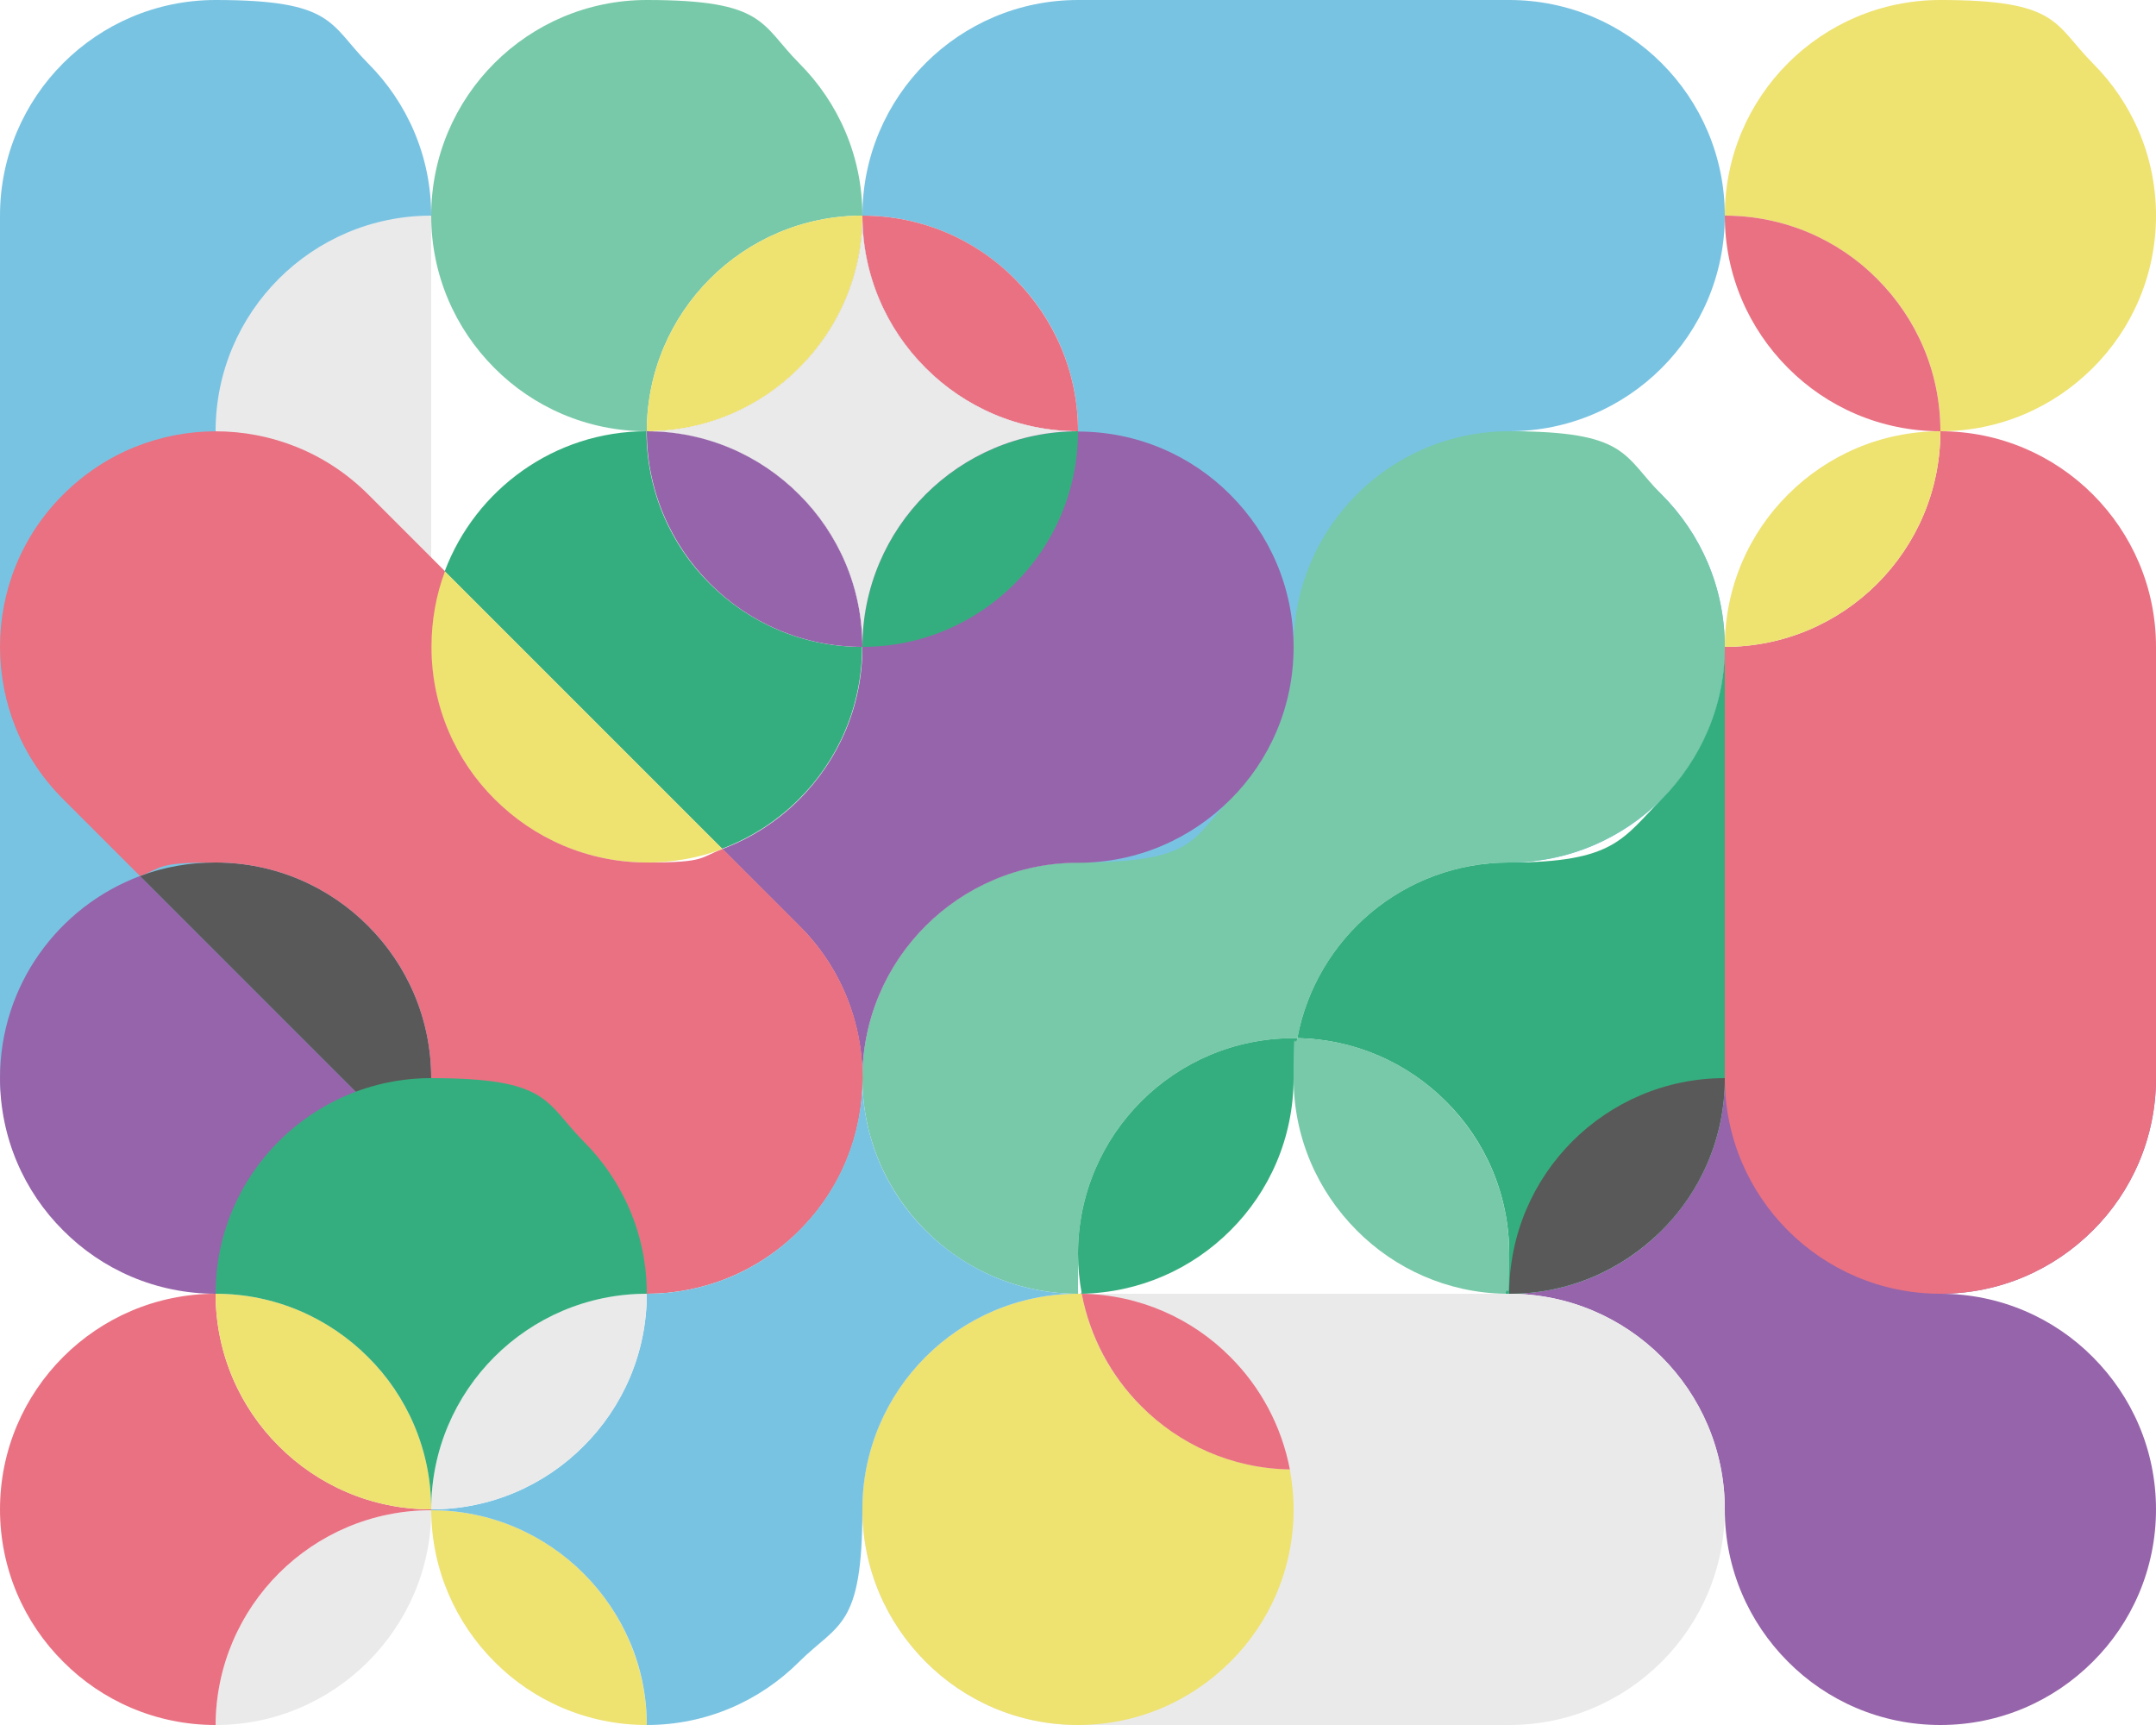 <svg xmlns="http://www.w3.org/2000/svg" xmlns:i="http://ns.adobe.com/AdobeIllustrator/10.0/" viewBox="0 0 750 600"><defs><style>      .cls-1 {        fill: #9664aa;      }      .cls-2 {        fill: #595959;      }      .cls-3 {        fill: #35ae7f;      }      .cls-4 {        fill: #e97182;      }      .cls-5 {        fill: #77c9a9;      }      .cls-6 {        fill: #79c3e2;      }      .cls-7 {        fill: #eee271;      }      .cls-8 {        fill: #eaeaeb;      }    </style></defs><g><g id="Layer_1"><path class="cls-1" d="M675,600c-20.7,0-39.5-8.4-53-22-13.6-13.6-22-32.3-22-53,0-41.4-33.6-75-75-75,20.7,0,39.5-8.4,53-22,13.6-13.6,22-32.3,22-53,0-41.4,33.6-75,75-75s39.5,8.4,53,22c13.6,13.6,22,32.3,22,53s-8.4,39.5-22,53c-13.6,13.6-32.3,22-53,22,20.7,0,39.5,8.4,53,22,13.6,13.6,22,32.3,22,53s-8.4,39.5-22,53c-13.6,13.6-32.3,22-53,22Z"></path><g id="shapes"><path class="cls-6" d="M525,300h-150c-20.7,0-39.5-8.4-53-22-13.6-13.6-22-32.3-22-53,20.7,0,39.5-8.4,53-22,13.6-13.6,22-32.3,22-53h0c0-20.7-8.4-39.5-22-53-13.6-13.6-32.3-22-53-22h0C300,33.6,333.6,0,375,0h150C566.4,0,600,33.6,600,75s-33.6,75-75,75c41.4,0,75,33.6,75,75s-33.6,75-75,75Z"></path><path class="cls-8" d="M525,600h-150c-20.7,0-39.5-8.4-53-22-13.6-13.6-22-32.3-22-53,0-41.4,33.6-75,75-75h150c41.4,0,75,33.6,75,75s-33.6,75-75,75Z"></path><path class="cls-4" d="M675,450c-41.4,0-75-33.6-75-75v-150c41.4,0,75-33.6,75-75h0c41.4,0,75,33.6,75,75v150c0,20.7-8.4,39.5-22,53-13.6,13.6-32.3,22-53,22Z"></path><path class="cls-5" d="M375,450c-20.7,0-39.5-8.4-53-22-13.6-13.6-22-32.3-22-53,0-41.4,33.6-75,75-75s39.5-8.4,53-22c13.6-13.6,22-32.3,22-53,0-41.4,33.6-75,75-75s39.5,8.4,53,22c13.6,13.6,22,32.3,22,53s-8.4,39.5-22,53-32.3,22-53,22c-36.7,0-67.2,26.3-73.7,61.1-.4,0-.9,0-1.3,0-41.4,0-75,33.6-75,75s.4,9.4,1.3,13.9c-.4,0-.9,0-1.3,0Z"></path><path class="cls-3" d="M525,450c-.4,0-.9,0-1.3,0,.8-4.5,1.3-9.1,1.3-13.9,0-20.7-8.4-39.5-22-53-13.3-13.3-31.5-21.6-51.7-22,6.5-34.8,37-61.1,73.7-61.1s39.5-8.4,53-22,22-32.3,22-53v150c0,20.7-8.4,39.5-22,53-13.6,13.6-32.3,22-53,22Z"></path><path class="cls-6" d="M75,448.5c-20.7,0-39.5-8.4-53-22C8.4,413,0,394.2,0,373.5V75C0,33.6,33.6,0,75,0s39.5,8.4,53,22c13.6,13.6,22,32.3,22,53v298.5c0,41.4-33.6,75-75,75Z"></path><path class="cls-1" d="M75,450c-20.7,0-39.5-8.4-53-22C8.4,414.5,0,395.7,0,375c0-32.2,20.2-59.6,48.7-70.3l96.6,96.6c-3.8,10.1-9.7,19.2-17.2,26.7-13.6,13.6-32.3,22-53,22Z"></path><path class="cls-7" d="M375,600c-20.7,0-39.5-8.4-53-22-13.6-13.6-22-32.3-22-53,0-41.4,33.6-75,75-75s.9,0,1.3,0c2.8,15.1,10.2,28.7,20.7,39.1,13.3,13.3,31.5,21.6,51.7,22,.8,4.5,1.3,9.2,1.3,13.9,0,20.7-8.4,39.5-22,53-13.6,13.6-32.3,22-53,22Z"></path><path class="cls-3" d="M376.3,450c-.8-4.5-1.3-9.1-1.3-13.9,0-41.4,33.6-75,75-75s.9,0,1.3,0c-.8,4.5-1.3,9.1-1.3,13.9,0,20.7-8.4,39.5-22,53-13.3,13.3-31.5,21.6-51.7,22Z"></path><path class="cls-5" d="M523.7,450c-20.2-.3-38.5-8.7-51.7-22-13.6-13.6-22-32.3-22-53s.4-9.4,1.3-13.9c20.2.3,38.5,8.7,51.7,22,13.6,13.6,22,32.3,22,53s-.4,9.4-1.3,13.9Z"></path><path class="cls-4" d="M448.7,511.1c-20.2-.3-38.5-8.7-51.7-22-10.5-10.5-17.8-24-20.7-39.1,20.2.3,38.5,8.7,51.7,22,10.5,10.5,17.8,24,20.7,39.1Z"></path><path class="cls-3" d="M251.3,295.3l-96.6-96.6c10.7-28.4,38.1-48.7,70.2-48.7h0c0,20.7,8.4,39.5,22,53,13.6,13.6,32.3,22,53,22,0,20.7-8.4,39.5-22,53-7.5,7.5-16.6,13.4-26.7,17.2Z"></path><path class="cls-1" d="M300,375c0-19.2-7.3-38.4-22-53l-26.7-26.7c10.1-3.8,19.2-9.7,26.7-17.2,13.6-13.6,22-32.3,22-53s-8.4-39.5-22-53c-13.6-13.6-32.3-22-53-22,20.7,0,39.5-8.4,53-22,13.6-13.6,22-32.3,22-53,0,20.7,8.4,39.5,22,53,13.6,13.6,32.3,22,53,22s39.5,8.4,53,22c13.6,13.6,22,32.3,22,53s-8.4,39.5-22,53c-13.6,13.6-32.3,22-53,22-41.4,0-75,33.6-75,75Z"></path><path class="cls-5" d="M225,150h0c-20.7,0-39.5-8.4-53-22-13.6-13.6-22-32.3-22-53C150,33.6,183.6,0,225,0s39.5,8.4,53,22c13.6,13.6,22,32.3,22,53h0c-41.4,0-75,33.6-75,75Z"></path><path class="cls-7" d="M225,150c0-41.4,33.6-75,75-75,0,20.7-8.4,39.5-22,53-13.6,13.6-32.3,22-53,22Z"></path><path class="cls-4" d="M375,150c-20.7,0-39.5-8.4-53-22-13.6-13.6-22-32.3-22-53,20.7,0,39.5,8.4,53,22,13.6,13.6,22,32.3,22,53Z"></path><path class="cls-3" d="M300,225h0c0-41.4,33.6-75,75-75h0c0,20.7-8.4,39.5-22,53-13.6,13.6-32.3,22-53,22Z"></path><path class="cls-1" d="M300,225c-20.7,0-39.5-8.4-53-22-13.6-13.6-22-32.3-22-53h0c20.7,0,39.5,8.4,53,22,13.6,13.6,22,32.3,22,53h0Z"></path><path class="cls-8" d="M300,225c0-20.7-8.4-39.5-22-53-13.6-13.6-32.3-22-53-22,20.7,0,39.5-8.4,53-22,13.6-13.6,22-32.3,22-53,0,20.7,8.4,39.5,22,53,13.6,13.6,32.3,22,53,22-41.4,0-75,33.6-75,75Z"></path><path class="cls-8" d="M150,225c-20.7,0-39.5-8.4-53-22-13.6-13.6-22-32.3-22-53,0-41.4,33.6-75,75-75v150Z"></path><path class="cls-7" d="M225,300c-20.7,0-39.5-8.4-53-22-13.6-13.6-22-32.3-22-53s1.7-18.1,4.7-26.3l96.6,96.6c-8.2,3.1-17.1,4.7-26.3,4.7Z"></path><path class="cls-2" d="M145.3,401.3l-96.6-96.6c8.2-3.1,17.1-4.7,26.3-4.7,20.7,0,39.5,8.4,53,22,13.6,13.6,22,32.3,22,53s-1.7,18.1-4.7,26.3Z"></path><path class="cls-4" d="M225,450c-19.2,0-38.4-7.3-53-22l-26.7-26.7c3.1-8.2,4.7-17.1,4.7-26.3,0-20.7-8.4-39.5-22-53-13.6-13.6-32.3-22-53-22s-18.1,1.7-26.3,4.7l-26.7-26.7C7.3,263.4,0,244.2,0,225s7.3-38.4,22-53c29.3-29.3,76.8-29.3,106.1,0l26.7,26.7c-3.1,8.2-4.7,17.1-4.7,26.3,0,20.7,8.4,39.5,22,53,13.6,13.6,32.3,22,53,22s18.1-1.7,26.3-4.7l26.7,26.7c14.7,14.7,22,33.8,22,53s-7.3,38.4-22,53c-14.6,14.6-33.8,22-53,22Z"></path><path class="cls-7" d="M225,600h0c-20.7,0-39.5-8.4-53-22-13.5-13.5-21.9-32.1-22-52.7,20.7,0,39.5,8.4,53,22,13.5,13.5,21.9,32.2,22,52.7Z"></path><path class="cls-6" d="M225,600c0-20.6-8.5-39.2-22-52.7-13.6-13.6-32.3-22-53-22v-.3c20.7,0,39.5-8.4,53-22,13.6-13.6,22-32.3,22-53h0c19.2,0,38.4-7.3,53-22,14.7-14.7,22-33.8,22-53,0,20.7,8.4,39.5,22,53,13.6,13.6,32.3,22,53,22-41.4,0-75,33.6-75,75s-8.4,39.5-22,53c-13.6,13.6-32.3,22-53,22Z"></path><path class="cls-8" d="M75,600c.2-41.3,33.7-74.7,75-74.7,0,20.6-8.5,39.2-22,52.7-13.6,13.6-32.3,22-53,22Z"></path><path class="cls-4" d="M75,600c-20.7,0-39.5-8.4-53-22C8.4,564.5,0,545.7,0,525c0-41.4,33.6-75,75-75h0c0,20.7,8.4,39.5,22,53,13.6,13.6,32.3,22,53,22v.3c-41.3,0-74.8,33.4-75,74.7Z"></path><path class="cls-8" d="M150,525h0c0-41.4,33.6-75,75-75h0c0,20.7-8.4,39.5-22,53-13.6,13.6-32.3,22-53,22Z"></path><path class="cls-7" d="M150,525c-20.7,0-39.5-8.4-53-22-13.6-13.6-22-32.3-22-53h0c20.7,0,39.5,8.4,53,22,13.6,13.6,22,32.3,22,53h0Z"></path><path class="cls-3" d="M150,525c0-20.7-8.4-39.5-22-53-13.6-13.6-32.3-22-53-22,0-41.4,33.6-75,75-75s39.5,8.4,53,22c13.6,13.6,22,32.3,22,53h0c-41.4,0-75,33.6-75,75Z"></path><path class="cls-7" d="M675,150c0-20.7-8.4-39.5-22-53-13.6-13.6-32.3-22-53-22h0C600,33.6,633.6,0,675,0s39.5,8.4,53,22c13.6,13.6,22,32.3,22,53s-8.4,39.5-22,53c-13.6,13.6-32.3,22-53,22Z"></path><path class="cls-4" d="M675,150c-20.7,0-39.5-8.4-53-22-13.6-13.6-22-32.3-22-53,20.7,0,39.5,8.4,53,22,13.6,13.6,22,32.3,22,53Z"></path><path class="cls-7" d="M600,225c0-20.7,8.4-39.5,22-53,13.6-13.6,32.3-22,53-22h0c0,41.4-33.6,75-75,75Z"></path><path class="cls-2" d="M525,450c0-41.4,33.6-75,75-75,0,20.7-8.4,39.5-22,53-13.6,13.6-32.3,22-53,22Z"></path></g></g></g></svg>
